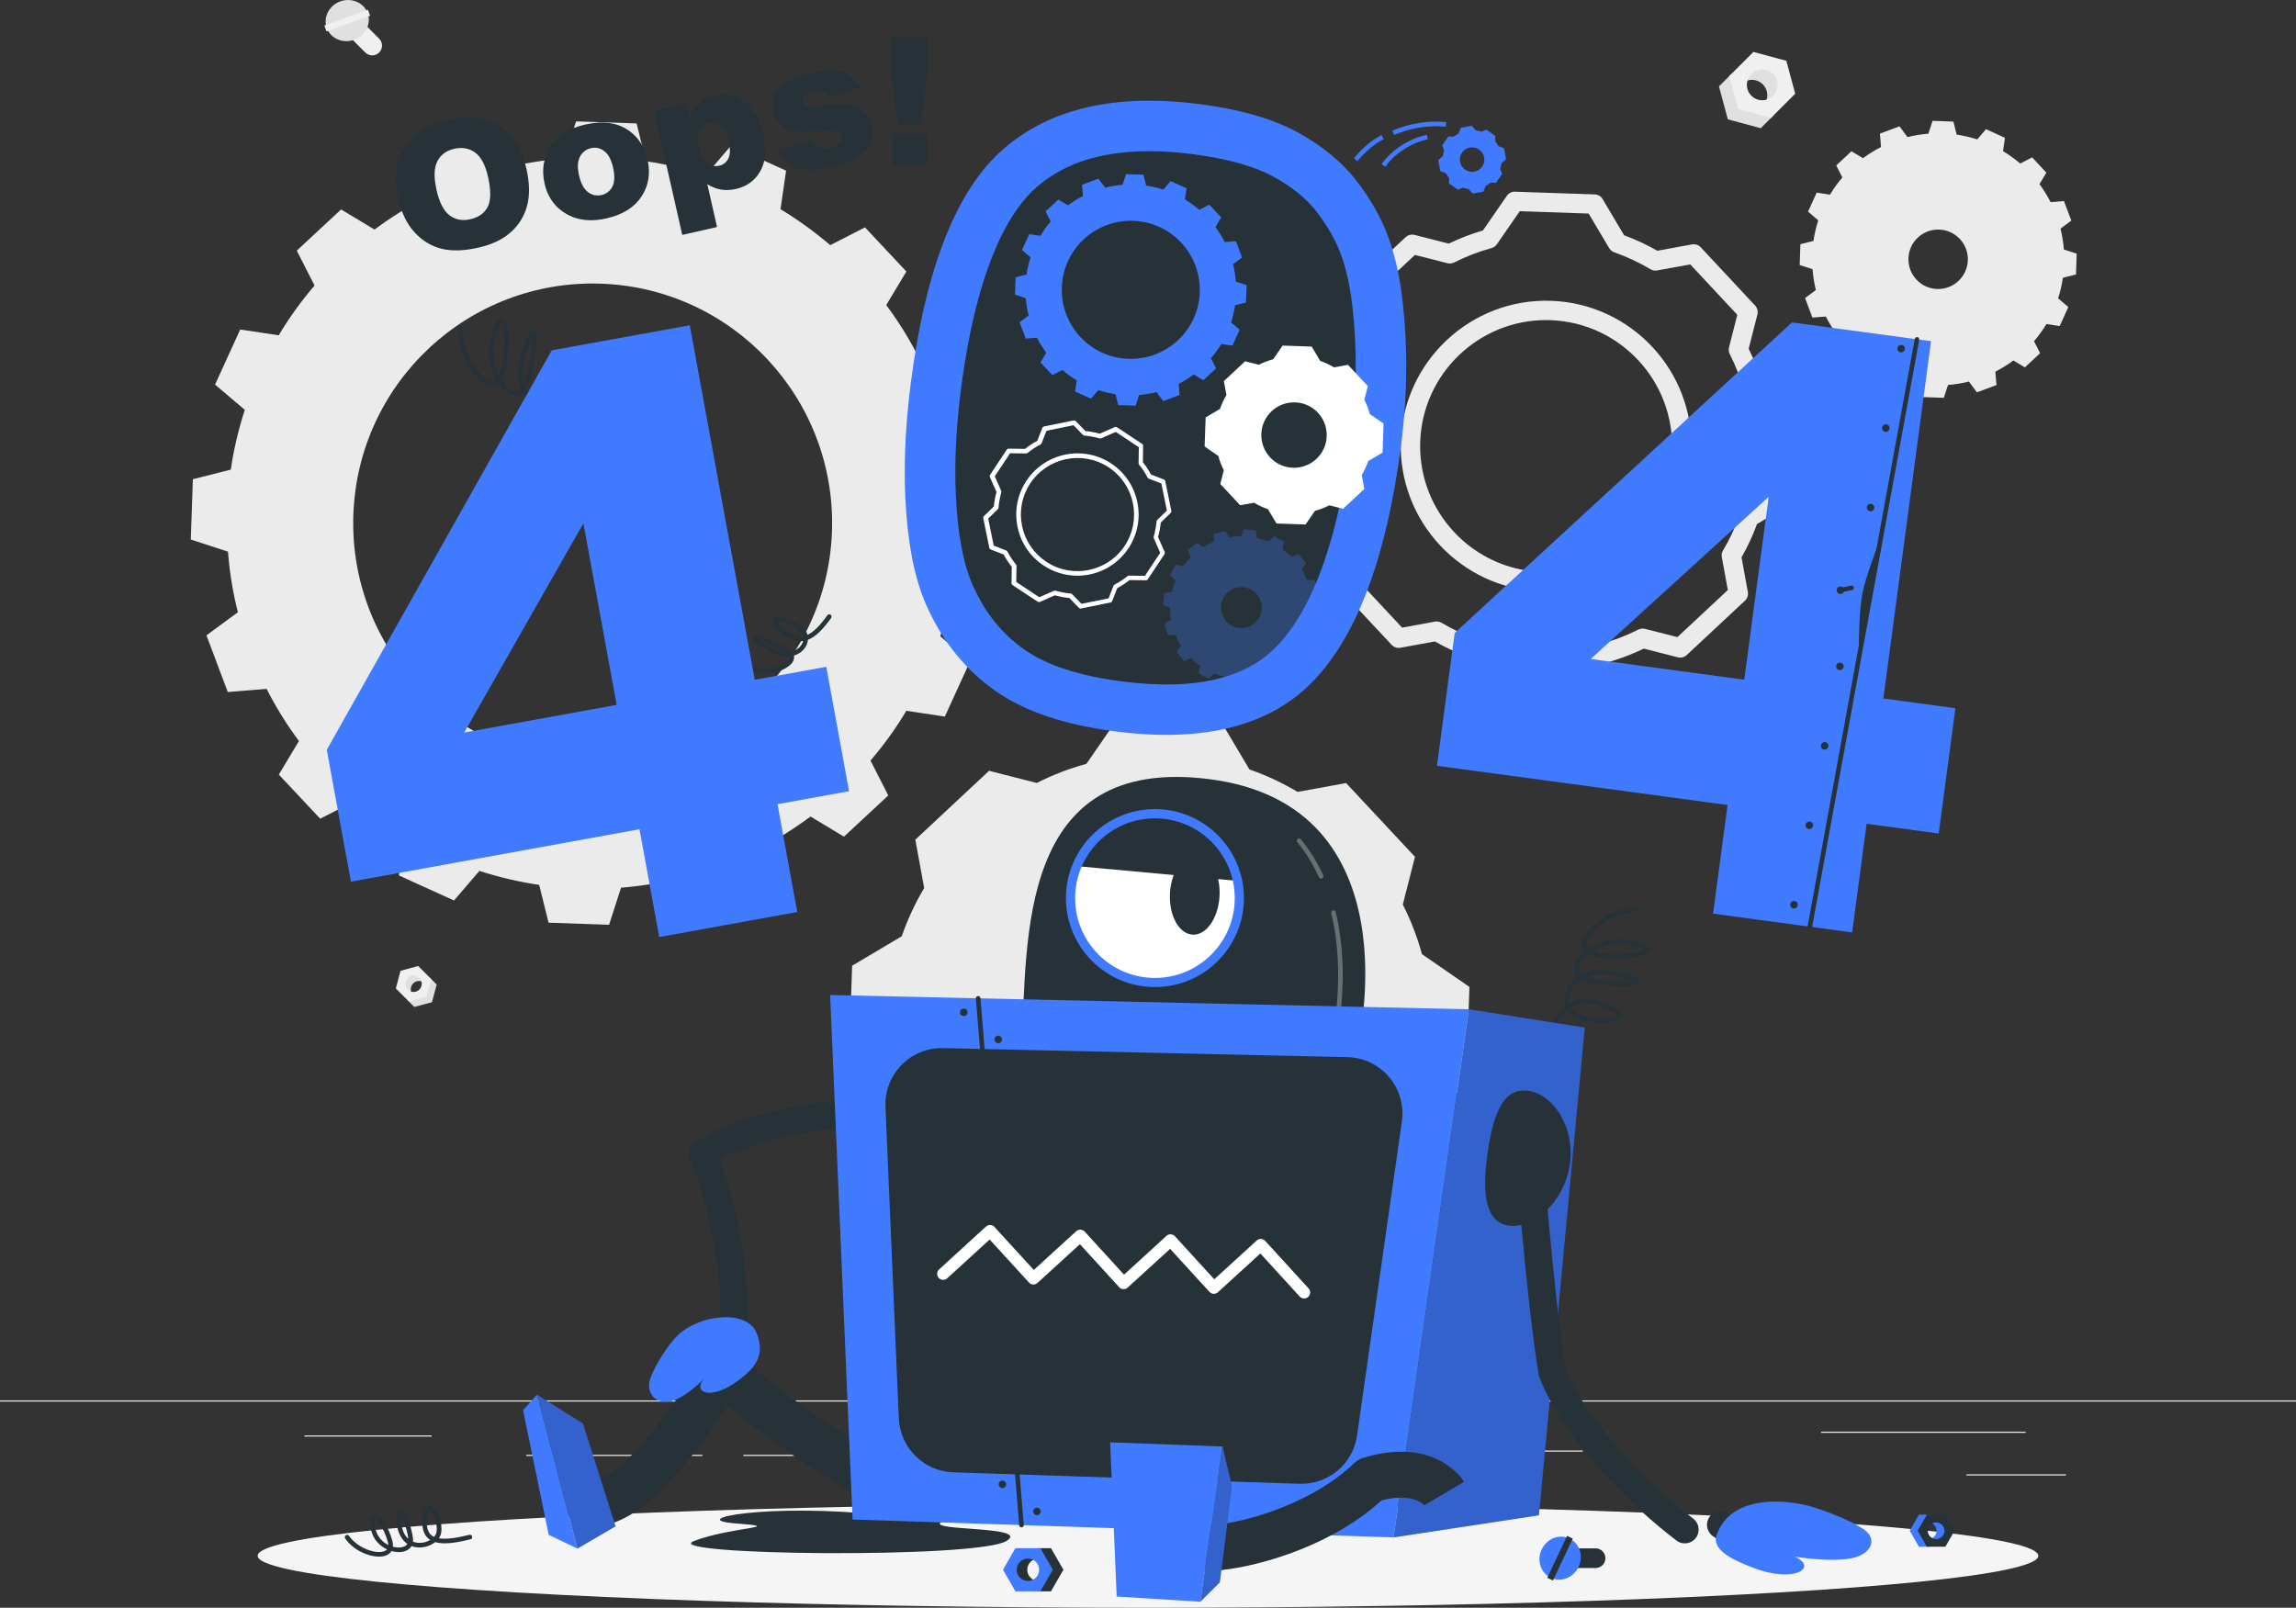 <?xml version="1.0" encoding="UTF-8"?>
<svg id="Layer_2" data-name="Layer 2" xmlns="http://www.w3.org/2000/svg" viewBox="0 0 500 350.15">
  <rect x="0" y="0" width="500" height="350.15" fill="#333333" stroke="none"/>
  <defs>
    <style>
      .cls-1 {
        fill: #263238;
      }

      .cls-2 {
        fill: #f0f0f0;
      }

      .cls-3, .cls-4 {
        fill: #fff;
      }

      .cls-5 {
        fill: #e0e0e0;
      }

      .cls-4, .cls-6 {
        opacity: .3;
      }

      .cls-7 {
        opacity: .2;
      }

      .cls-8 {
        fill: #ebebeb;
      }

      .cls-9 {
        fill: #f5f5f5;
      }

      .cls-10, .cls-6 {
        fill: #407bff;
      }
    </style>
  </defs>
  <g id="Robot_Parts" data-name="Robot Parts">
    <g>
      <rect class="cls-8" y="304.99" width="500" height=".25"/>
      <rect class="cls-8" x="428.22" y="321.09" width="21.68" height=".25"/>
      <rect class="cls-8" x="310.56" y="315.9" width="34.11" height=".25"/>
      <rect class="cls-8" x="396.59" y="311.8" width="44.53" height=".25"/>
      <rect class="cls-8" x="161.88" y="316.84" width="11.14" height=".25"/>
      <rect class="cls-8" x="114.58" y="316.84" width="38.39" height=".25"/>
      <rect class="cls-8" x="66.31" y="312.62" width="27.7" height=".25"/>
      <path class="cls-8" d="M216.07,123.47l.45-13.14-8.07-2.64c-.33-4.49-1.08-8.92-2.15-13.2l6.84-5.04-4.64-12.34-8.46.68c-2.02-3.99-4.39-7.79-7.04-11.35l4.38-7.31-9.01-9.61-7.56,3.87c-3.41-2.89-7-5.52-10.84-7.83l1.22-8.39-12-5.45-5.5,6.44c-4.19-1.36-8.53-2.38-13.02-3.05l-2.04-8.23-13.18-.45-2.6,8.07c-4.53.37-8.92,1.08-13.2,2.15l-5.08-6.8-12.34,4.61.68,8.46c-3.99,2.05-7.79,4.42-11.35,7.07l-7.28-4.38-9.65,8.97,3.87,7.6c-2.89,3.37-5.52,7-7.8,10.84l-8.39-1.26-5.48,12,6.48,5.5c-1.36,4.19-2.41,8.56-3.05,13.02l-8.26,2.08-.45,13.14,8.1,2.64c.33,4.52,1.08,8.92,2.15,13.19l-6.84,5.04,4.64,12.34,8.46-.68c2.02,3.99,4.39,7.79,7.04,11.35l-4.38,7.31,9.01,9.61,7.56-3.87c3.37,2.89,7,5.52,10.84,7.84l-1.26,8.39,12,5.45,5.53-6.44c4.19,1.36,8.53,2.38,13.02,3.05l2.04,8.23,13.18.45,2.6-8.07c4.52-.37,8.92-1.08,13.19-2.15l5.04,6.8,12.34-4.61-.65-8.46c3.99-2.05,7.75-4.42,11.35-7.08l7.28,4.38,9.65-8.97-3.87-7.6c2.89-3.37,5.52-7,7.8-10.84l8.39,1.26,5.48-12-6.48-5.5c1.36-4.19,2.41-8.53,3.05-13.02l8.23-2.08ZM127.28,166.04c-28.78-.99-51.31-25.12-50.33-53.9.99-28.81,25.12-51.35,53.9-50.36,28.78.99,51.31,25.12,50.33,53.93-.99,28.78-25.12,51.31-53.9,50.33Z"/>
      <path class="cls-8" d="M440.96,80.01l3.31-3.09-1.32-2.61c1.01-1.18,1.91-2.44,2.69-3.74l2.9.44,1.88-4.14-2.23-1.9c.48-1.46.83-2.97,1.05-4.48l2.85-.71.15-4.54-2.79-.9c-.12-1.54-.36-3.05-.73-4.55l2.35-1.75-1.6-4.25-2.91.23c-.69-1.35-1.5-2.66-2.43-3.92l1.51-2.5-3.1-3.32-2.6,1.33c-1.19-1.01-2.44-1.91-3.74-2.69l.42-2.9-4.13-1.89-1.9,2.23c-1.47-.47-2.98-.82-4.49-1.04l-.71-2.84-4.54-.16-.91,2.8c-1.53.12-3.05.36-4.55.74l-1.74-2.35-4.26,1.59.24,2.92c-1.35.69-2.68,1.5-3.92,2.43l-2.52-1.51-3.31,3.09,1.33,2.62c-1.02,1.18-1.91,2.44-2.69,3.74l-2.9-.44-1.88,4.14,2.23,1.9c-.48,1.46-.83,2.97-1.05,4.48l-2.85.71-.15,4.54,2.79.9c.12,1.53.36,3.05.73,4.55l-2.35,1.74,1.6,4.25,2.92-.22c.69,1.35,1.5,2.66,2.43,3.92l-1.51,2.5,3.1,3.32,2.6-1.33c1.19,1.01,2.44,1.91,3.74,2.69l-.43,2.89,4.13,1.89,1.9-2.22c1.47.47,2.97.81,4.49,1.04l.71,2.84,4.54.16.91-2.8c1.53-.12,3.05-.36,4.55-.74l1.74,2.35,4.26-1.59-.24-2.92c1.35-.69,2.67-1.49,3.92-2.43l2.51,1.5ZM417.34,60.88c-2.44-2.61-2.3-6.71.31-9.14,2.61-2.44,6.71-2.3,9.15.31,2.44,2.61,2.3,6.71-.32,9.15-2.61,2.44-6.71,2.3-9.14-.31Z"/>
      <path class="cls-8" d="M319.99,214.93l-10.34-7.14s0-.02,0-.02c-1.02-3.76-2.43-7.37-4.16-10.77l2.65-10.4-15-16.06-10.56,1.93c-3.27-1.95-6.78-3.61-10.45-4.88,0,0-.02,0-.03,0l-6.42-10.81-21.96-.75-7.14,10.34s-.03,0-.04,0c-3.75,1.02-7.37,2.43-10.76,4.15l-10.39-2.65-16.06,15,1.93,10.54s0,0,0,0c-1.99,3.31-3.61,6.82-4.88,10.49l-10.81,6.42-.75,21.97,10.35,7.15c1.02,3.78,2.39,7.39,4.15,10.82t0,0l-2.64,10.37,15,16.06,10.49-1.92c3.31,1.96,6.83,3.61,10.55,4.89,0,0,0,0,0,0l6.41,10.79,21.96.75,7.14-10.33c3.8-1.02,7.42-2.43,10.85-4.16,0,0,0,0,0,0l10.35,2.64,16.06-15-1.93-10.54c1.99-3.31,3.61-6.82,4.88-10.5,0,0,0,0,0,0l10.81-6.42.75-21.97ZM251.54,248.32c-13.65-.47-24.32-11.93-23.85-25.55.47-13.65,11.89-24.32,25.55-23.85,13.65.47,24.32,11.89,23.85,25.55-.47,13.61-11.89,24.32-25.55,23.85Z"/>
      <path class="cls-8" d="M343.55,152.55s-.05,0-.07,0l-17.32-.59c-.72-.02-1.38-.41-1.74-1.03l-4.66-7.85c-2.48-.9-4.92-2.03-7.28-3.38l-7.51,1.37c-.71.13-1.43-.11-1.92-.64l-11.83-12.66c-.49-.53-.68-1.27-.5-1.96l1.89-7.41c-1.15-2.35-2.11-4.85-2.86-7.47l-7.53-5.2c-.59-.41-.94-1.09-.91-1.81l.59-17.32c.02-.72.41-1.38,1.03-1.74l7.87-4.67c.93-2.55,2.06-4.99,3.37-7.25l-1.38-7.53c-.13-.71.11-1.43.64-1.92l12.67-11.83c.53-.49,1.27-.68,1.96-.5l7.43,1.9c2.41-1.17,4.9-2.13,7.45-2.87l5.2-7.53c.41-.59,1.08-.96,1.81-.91l17.32.59c.72.02,1.38.41,1.74,1.03l4.67,7.87c2.48.91,4.91,2.04,7.23,3.37l7.55-1.38c.71-.13,1.43.11,1.92.64l11.83,12.67c.49.53.68,1.27.5,1.96l-1.9,7.44c1.17,2.41,2.13,4.9,2.87,7.45l7.52,5.2c.59.41.93,1.09.91,1.81l-.59,17.32c-.02.72-.41,1.38-1.03,1.74l-7.87,4.67c-.93,2.55-2.06,4.98-3.37,7.24l1.38,7.54c.13.71-.11,1.43-.64,1.92l-12.66,11.82c-.53.49-1.26.68-1.96.5l-7.4-1.89c-2.44,1.18-4.95,2.14-7.49,2.87l-5.19,7.52c-.4.57-1.04.91-1.74.91ZM327.46,147.77l15.01.51,4.97-7.2c.28-.41.71-.71,1.19-.84,2.76-.74,5.51-1.79,8.15-3.13,0,0,0,0,.01,0,.44-.22.96-.28,1.46-.15l7.04,1.79,10.98-10.25-1.31-7.17c-.09-.51,0-1.03.27-1.47,1.45-2.4,2.68-5.04,3.65-7.83.16-.5.5-.91.94-1.17l7.52-4.47.51-15.01-7.2-4.97c-.38-.26-.66-.64-.8-1.07-.02-.05-.03-.11-.05-.17-.75-2.76-1.8-5.47-3.11-8.05-.23-.46-.29-.98-.16-1.48l1.8-7.08-10.25-10.98-7.19,1.32c-.5.09-1.02,0-1.46-.26-2.5-1.49-5.14-2.72-7.85-3.67-.15-.05-.31-.12-.44-.21-.29-.18-.53-.43-.71-.72l-4.47-7.53-15.01-.51-4.97,7.2c-.3.43-.74.73-1.24.85-2.78.76-5.48,1.8-8.05,3.11-.46.23-.98.29-1.48.16l-7.08-1.8-10.98,10.25,1.31,7.17c.08.45.02.92-.19,1.32-.03.06-.06.11-.1.17-1.45,2.41-2.68,5.06-3.65,7.86-.16.47-.49.87-.92,1.12l-7.53,4.47-.51,15.01,7.21,4.98c.41.28.71.7.84,1.19.78,2.88,1.82,5.61,3.11,8.12.07.14.13.3.17.45.08.34.08.69,0,1.03l-1.8,7.05,10.25,10.98,7.14-1.31c.5-.09,1.02,0,1.45.26,2.55,1.5,5.2,2.74,7.89,3.67.49.15.91.48,1.17.93l4.46,7.52ZM352.24,52.96h0,0ZM336.73,128.81c-.37,0-.74,0-1.11-.02-17.45-.6-31.15-15.28-30.56-32.72.6-17.45,15.3-31.15,32.72-30.56,17.45.6,31.15,15.28,30.56,32.72-.29,8.44-3.85,16.27-10.03,22.04-5.91,5.53-13.54,8.53-21.59,8.53ZM336.69,69.71c-14.7,0-26.9,11.7-27.41,26.5-.52,15.12,11.36,27.84,26.48,28.36,7.33.25,14.31-2.37,19.67-7.38,5.35-5,8.44-11.79,8.69-19.1.52-15.12-11.36-27.84-26.48-28.36-.32-.01-.64-.02-.95-.02Z"/>
      <polygon class="cls-5" points="383.44 27.92 376.27 25.99 374.34 18.82 377.15 16.01 380.11 22.14 386.25 25.11 383.44 27.92"/>
      <path class="cls-5" d="M383.88,23.11c1.31-1.31,1.31-3.44,0-4.74-1.31-1.31-3.43-1.3-4.73,0l3.57-5.35,4.79,2.42,1.05,5.03-4.67,2.64Z"/>
      <path class="cls-2" d="M376.58,16.57l5.26-5.26,7.17,1.93,1.93,7.17-5.26,5.26-7.17-1.93-1.93-7.17ZM386.13,20.87c1.31-1.31,1.31-3.44,0-4.74-1.31-1.31-3.43-1.3-4.73,0-1.31,1.31-1.31,3.42,0,4.72,1.31,1.31,3.43,1.32,4.73,0Z"/>
      <polygon class="cls-5" points="90.22 219.3 94.07 218.27 95.1 214.42 93.6 212.91 92.01 216.2 88.71 217.79 90.22 219.3"/>
      <path class="cls-5" d="M89.98,216.72c-.7-.7-.7-1.84,0-2.55s1.84-.7,2.54,0l-1.91-2.87-2.57,1.3-.56,2.7,2.5,1.42Z"/>
      <path class="cls-2" d="M93.9,213.21l-2.82-2.82-3.85,1.03-1.03,3.85,2.82,2.82,3.85-1.03,1.03-3.85ZM88.78,215.52c-.7-.7-.7-1.84,0-2.55s1.84-.7,2.54,0,.7,1.83,0,2.54-1.84.71-2.54,0Z"/>
      <path class="cls-2" d="M76.36,8.25l3.19,3.19c.83.83,2.19.83,3.02,0h0c.83-.83.83-2.19,0-3.02l-3.19-3.19c-.83-.83-2.19-.83-3.02,0h0c-.83.83-.83,2.19,0,3.02Z"/>
      <path class="cls-5" d="M74.11.3c2.46-.88,5.13.27,5.96,2.58.83,2.31-.49,4.9-2.95,5.79-2.46.88-5.13-.27-5.96-2.58-.83-2.31.49-4.9,2.95-5.79Z"/>
      <rect class="cls-2" x="74.93" y="-.57" width="1.37" height="10.1" transform="translate(96.96 77.16) rotate(-109.76)"/>
      <ellipse id="_Path_" data-name="&amp;lt;Path&amp;gt;" class="cls-9" cx="250" cy="338.83" rx="193.89" ry="11.32"/>
      <path class="cls-1" d="M86.72,43.24c-1-4.4-.55-8.11,1.34-11.12,1.9-3.01,5.03-5.01,9.41-6.01,4.49-1.02,8.22-.6,11.2,1.26,2.98,1.86,4.96,4.96,5.95,9.3.72,3.15.77,5.86.17,8.12-.6,2.26-1.78,4.18-3.53,5.76-1.75,1.58-4.12,2.71-7.12,3.39-3.04.69-5.67.78-7.88.26-2.21-.52-4.18-1.68-5.89-3.5-1.72-1.82-2.93-4.3-3.65-7.45ZM95.06,41.38c.62,2.72,1.57,4.57,2.85,5.52,1.28.96,2.79,1.24,4.54.84,1.79-.41,3.04-1.3,3.76-2.69s.73-3.59.05-6.61c-.58-2.54-1.51-4.28-2.8-5.22-1.29-.94-2.81-1.21-4.57-.81-1.68.38-2.9,1.28-3.64,2.7-.75,1.42-.81,3.51-.18,6.25Z"/>
      <path class="cls-1" d="M118.59,39.94c-.68-2.98-.23-5.67,1.34-8.06,1.57-2.39,4.07-3.97,7.49-4.75,3.91-.89,7.13-.43,9.64,1.39,2.02,1.46,3.34,3.53,3.95,6.21.68,3.01.25,5.7-1.31,8.07-1.56,2.37-4.1,3.96-7.62,4.76-3.14.71-5.86.5-8.16-.66-2.83-1.43-4.61-3.75-5.34-6.95ZM126.1,38.21c.4,1.74,1.04,2.95,1.94,3.62.89.67,1.88.89,2.94.65,1.08-.25,1.87-.86,2.38-1.84.51-.98.55-2.38.14-4.19-.39-1.69-1.02-2.88-1.91-3.54-.89-.67-1.85-.89-2.88-.65-1.09.25-1.9.87-2.42,1.88-.52,1-.59,2.36-.19,4.08Z"/>
      <path class="cls-1" d="M148.58,51.16l-6.13-26.98,7.01-1.59.66,2.89c.69-1.43,1.4-2.46,2.11-3.07.96-.82,2.1-1.39,3.43-1.69,2.61-.59,4.86-.05,6.74,1.62,1.88,1.67,3.16,3.98,3.83,6.93.74,3.25.52,5.91-.64,7.97-1.17,2.07-2.94,3.37-5.32,3.91-1.15.26-2.25.3-3.29.13-1.04-.18-2.02-.57-2.95-1.17l2.12,9.33-7.56,1.72ZM152.19,32.3c.35,1.55.94,2.62,1.76,3.22s1.73.79,2.72.56c.87-.2,1.52-.72,1.95-1.57.43-.85.44-2.14.05-3.85-.36-1.58-.93-2.67-1.71-3.28-.78-.6-1.61-.8-2.5-.6-.96.22-1.67.77-2.14,1.67-.47.89-.51,2.18-.13,3.86Z"/>
      <path class="cls-1" d="M169.43,32.89l7.27-2.39c.51.81,1.08,1.35,1.72,1.6.64.25,1.42.28,2.34.07,1.01-.23,1.74-.62,2.19-1.17.36-.42.48-.86.37-1.34-.12-.54-.5-.89-1.13-1.06-.45-.12-1.58-.13-3.4-.04-2.7.14-4.61.13-5.71-.03-1.1-.16-2.1-.62-3-1.38-.9-.76-1.49-1.73-1.75-2.91-.29-1.29-.17-2.48.37-3.58.54-1.1,1.41-2.03,2.62-2.79,1.21-.76,2.92-1.39,5.12-1.89,2.33-.53,4.09-.74,5.28-.64,1.19.1,2.24.45,3.15,1.02.91.58,1.76,1.45,2.54,2.62l-6.94,2.31c-.33-.58-.74-.97-1.23-1.17-.68-.26-1.43-.29-2.27-.1-.85.19-1.43.48-1.75.87-.32.39-.43.8-.33,1.23.11.48.44.78.98.92.55.13,1.66.11,3.35-.07,2.55-.28,4.5-.31,5.82-.09,1.33.23,2.42.73,3.28,1.52.86.79,1.41,1.74,1.66,2.85.26,1.13.16,2.3-.27,3.52-.44,1.22-1.32,2.31-2.64,3.28-1.32.96-3.25,1.73-5.77,2.31-3.57.81-6.23.88-7.97.21-1.75-.67-3.05-1.9-3.9-3.68Z"/>
      <path class="cls-1" d="M193.85,8.16l8.21-.05.04,6.3-1.51,12.67-5.08.03-1.62-12.65-.04-6.3ZM194.25,29.05l7.66-.04.04,6.77-7.66.04-.04-6.77Z"/>
      <path class="cls-1" d="M128.68,94.17c-.06,0-.12-.01-.18-.03-4.5-1.74-7.19-3.45-8.59-5.49-1.02.2-2.15.07-3.23-.44-1.05-.5-2.06-1.37-2.78-2.62-.68.52-1.51.66-2.43.38-1.02-.32-2.07-1.17-2.95-2.41-.56.4-1.13.46-1.55.43-2.97-.24-7-6.16-7.29-12.47-.01-.28.2-.51.48-.52.27-.02.51.2.52.48.27,5.99,4.11,11.33,6.37,11.51.37.04.67-.08.93-.28-1.36-2.38-2.06-5.78-1.02-9.41.86-3,1.62-4.18,2.53-3.96,1.72.43,1.5,6.97.58,11.29-.21.98-.51,1.68-.85,2.18.79,1.17,1.72,1.95,2.54,2.21.73.23,1.27.04,1.67-.35-.79-1.94-.95-4.57.12-7.94,1.4-4.43,1.97-4.55,2.31-4.62.24-.05.48.03.64.22.92,1.04-.18,7.92-1.34,11.32-.15.44-.34.83-.56,1.16.62,1.22,1.54,2.05,2.49,2.5.77.37,1.56.5,2.27.43-.09-.19-.17-.38-.24-.58-.79-2.15-.41-4.63,1.18-7.58,1.06-1.96,1.92-2.87,2.71-2.87h0c.24,0,.67.09.99.66.87,1.61.24,6.92-1.48,9.55-.41.62-.97,1.09-1.62,1.4,1.34,1.76,3.88,3.31,7.95,4.89.26.1.39.39.29.65-.08.2-.27.32-.47.32ZM123.03,77.7s-.57,0-1.83,2.35c-1.45,2.68-1.81,4.89-1.13,6.76.08.23.18.45.3.67.53-.23.99-.6,1.32-1.1,1.4-2.14,2.07-6.54,1.55-8.26-.11-.35-.22-.41-.22-.41ZM115.85,73.49c-.26.49-.69,1.48-1.34,3.53-.86,2.71-.86,4.88-.38,6.55.03-.08.06-.17.09-.25,1.18-3.44,1.75-8.17,1.63-9.83ZM109.27,70.34c-.17.16-.65.79-1.35,3.22-.92,3.21-.35,6.14.73,8.25.21-.43.35-.93.45-1.4,1.04-4.91.74-9.35.17-10.06Z"/>
      <path class="cls-1" d="M166.7,146.59c-1.52,0-3.13-.35-4.56-1.19-.24-.14-.32-.45-.18-.68.14-.24.45-.32.68-.18,3.57,2.09,8.18.63,9.13-.89.11-.18.21-.41.15-.67-1.41.15-3.15-.22-5.13-1.47-2.54-1.59-2.74-2.06-2.73-2.44,0-.22.14-.42.34-.52,1-.5,5.51,1.57,7.39,2.81.25.16.45.34.62.52.83-.2,1.48-.63,1.9-1.15.29-.35.49-.74.59-1.12-.07,0-.13.02-.2.02-1.6.16-3.2-.53-4.91-2.1-1.17-1.09-1.63-1.83-1.48-2.43.05-.19.21-.53.72-.65,1.38-.34,4.8,1.11,6.19,2.64.31.34.53.75.64,1.18,1.3-.61,2.69-1.99,4.32-4.27.16-.22.47-.28.7-.12.22.16.28.47.12.7-1.89,2.64-3.46,4.14-5.05,4.75-.06.7-.35,1.42-.87,2.04-.51.61-1.25,1.13-2.18,1.41.1.45,0,.93-.28,1.39-.84,1.36-3.26,2.42-5.92,2.42ZM165.81,139.65c.34.25.82.58,1.51,1.01,1.36.85,2.57,1.24,3.6,1.32-1.66-1.03-3.82-1.94-5.11-2.33ZM169.3,135.4c.06.16.28.57,1.17,1.39,1.49,1.37,2.84,1.99,4.13,1.84.11-.01.21-.03.32-.05-.07-.3-.22-.58-.43-.83-1.41-1.54-4.5-2.52-5.18-2.36Z"/>
      <path class="cls-10" d="M179.94,145.22l-15.58,2.83-14.15-77.21-30.06,5.46-48.99,87,5.26,28.71,62.84-11.41,4.3,23.48,30.06-5.46-4.3-23.48,15.58-2.83-4.96-27.08ZM101.09,159.54l25.96-45.57,7.24,39.54-33.2,6.03Z"/>
      <path class="cls-10" d="M305.43,65.58c-.58-5.33-1.65-10.07-3.2-14.22-1.55-4.14-3.88-8.21-6.99-12.19-3.11-3.98-7.35-7.44-12.7-10.37-5.36-2.93-12.43-4.97-21.22-6.11-18.29-2.38-32.55.86-42.78,9.74-10.23,8.88-16.96,25.88-20.2,51.01-1.32,10.22-1.64,19.67-.98,28.34.66,8.68,2.26,15.65,4.78,20.93,3.45,7.42,8.33,13.34,14.65,17.77,6.31,4.43,14.96,7.36,25.95,8.79,19.6,2.55,34.12-1.21,43.57-11.29,9.45-10.08,15.72-27.11,18.81-51.1,1.38-10.7,1.48-21.14.32-31.32Z"/>
      <path class="cls-1" d="M251.77,149.02c-2.4-.08-4.96-.3-7.61-.64-9.15-1.19-16.24-3.51-21.05-6.89-4.75-3.33-8.35-7.72-10.99-13.41l-.05-.1c-1.92-4.02-3.18-9.75-3.73-17.03-.61-7.89-.3-16.67.92-26.1,3.57-27.72,10.94-39.29,16.5-44.11,6.48-5.62,15.22-8.16,26.73-7.77,2.36.08,4.86.29,7.42.63,7.39.96,13.23,2.6,17.37,4.86,4.01,2.19,7.14,4.71,9.31,7.49,2.4,3.08,4.2,6.19,5.35,9.27,1.22,3.27,2.09,7.16,2.57,11.56,1.07,9.31.96,18.95-.29,28.72-2.77,21.54-8.13,36.67-15.92,44.98-5.78,6.17-14.45,8.96-26.51,8.55,0,0,0,0,0,0Z"/>
      <path class="cls-10" d="M271.34,65.88l.13-3.79-2.33-.76c-.1-1.29-.31-2.57-.62-3.8l1.97-1.45-1.34-3.56-2.44.2c-.58-1.15-1.26-2.24-2.03-3.27l1.26-2.11-2.6-2.77-2.18,1.12c-.98-.83-2.02-1.59-3.12-2.26l.35-2.42-3.46-1.57-1.58,1.86c-1.21-.39-2.46-.68-3.75-.88l-.59-2.37-3.8-.13-.75,2.33c-1.3.11-2.57.31-3.8.62l-1.46-1.96-3.56,1.33.2,2.44c-1.15.59-2.24,1.27-3.27,2.04l-2.1-1.26-2.78,2.59,1.12,2.19c-.83.97-1.59,2.02-2.25,3.12l-2.42-.36-1.58,3.46,1.87,1.58c-.39,1.21-.7,2.47-.88,3.75l-2.38.6-.13,3.79,2.34.76c.1,1.3.31,2.57.62,3.8l-1.97,1.45,1.34,3.56,2.44-.2c.58,1.15,1.26,2.24,2.03,3.27l-1.26,2.11,2.6,2.77,2.18-1.12c.97.83,2.02,1.59,3.12,2.26l-.36,2.42,3.46,1.57,1.59-1.86c1.21.39,2.46.68,3.75.88l.59,2.37,3.8.13.75-2.33c1.3-.11,2.57-.31,3.8-.62l1.45,1.96,3.56-1.33-.19-2.44c1.15-.59,2.24-1.27,3.27-2.04l2.1,1.26,2.78-2.59-1.12-2.19c.83-.97,1.59-2.02,2.25-3.12l2.42.36,1.58-3.46-1.87-1.58c.39-1.21.69-2.46.88-3.75l2.37-.6ZM245.74,78.15c-8.3-.28-14.79-7.24-14.51-15.54.28-8.31,7.24-14.8,15.54-14.52,8.3.28,14.79,7.24,14.51,15.55-.28,8.3-7.24,14.79-15.54,14.51Z"/>
      <path class="cls-6" d="M287.12,135.46l.27-2.55-1.53-.63c0-.88-.08-1.75-.23-2.59l1.4-.89-.71-2.47h-1.66c-.34-.79-.73-1.57-1.2-2.3l.95-1.36-1.61-2-1.53.64c-.61-.61-1.27-1.17-1.99-1.67l.37-1.63-2.25-1.24-1.18,1.19c-.81-.34-1.64-.59-2.48-.79l-.28-1.64-2.55-.29-.63,1.53c-.88,0-1.74.09-2.59.24l-.89-1.41-2.47.72v1.66c-.78.34-1.56.73-2.3,1.2l-1.36-.96-2,1.61.64,1.53c-.59.61-1.17,1.27-1.67,1.99l-1.61-.36-1.24,2.25,1.18,1.16c-.33.82-.59,1.64-.79,2.49l-1.64.27-.27,2.55,1.53.64c0,.87.08,1.73.23,2.58l-1.41.89.72,2.47h1.66c.34.79.73,1.57,1.2,2.3l-.96,1.36,1.6,2.01,1.54-.65c.61.61,1.27,1.17,1.99,1.67l-.37,1.63,2.25,1.24,1.18-1.18c.81.33,1.64.58,2.48.78l.28,1.64,2.55.29.63-1.54c.87,0,1.74-.09,2.59-.24l.89,1.41,2.46-.72v-1.66c.79-.34,1.57-.73,2.31-1.2l1.35.96,2.01-1.6-.65-1.53c.61-.61,1.17-1.27,1.68-1.99l1.61.36,1.24-2.25-1.18-1.16c.33-.82.58-1.64.78-2.48l1.65-.28ZM274.25,134.47c-1.19,2.16-3.9,2.96-6.06,1.77-2.16-1.19-2.94-3.9-1.76-6.06,1.19-2.16,3.89-2.94,6.05-1.76,2.16,1.19,2.96,3.89,1.77,6.05Z"/>
      <path class="cls-3" d="M301.29,92.24l-2.98-2.06s0,0,0,0c-.29-1.08-.7-2.13-1.2-3.1l.76-3-4.32-4.63-3.04.56c-.94-.56-1.95-1.04-3.01-1.41,0,0,0,0,0,0l-1.85-3.12-6.33-.22-2.06,2.98s0,0-.01,0c-1.08.29-2.12.7-3.1,1.2l-3-.76-4.63,4.32.56,3.04s0,0,0,0c-.57.95-1.04,1.97-1.41,3.02l-3.12,1.85-.22,6.33,2.98,2.06c.29,1.09.69,2.13,1.2,3.12t0,0l-.76,2.99,4.32,4.63,3.02-.55c.95.56,1.97,1.04,3.04,1.41,0,0,0,0,0,0l1.85,3.11,6.33.22,2.06-2.98c1.09-.29,2.14-.7,3.13-1.2,0,0,0,0,0,0l2.98.76,4.63-4.32-.56-3.04c.57-.95,1.04-1.97,1.41-3.03,0,0,0,0,0,0l3.12-1.85.22-6.33ZM281.56,101.87c-3.94-.13-7.01-3.44-6.88-7.36.13-3.94,3.43-7.01,7.36-6.88,3.94.13,7.01,3.43,6.88,7.36-.13,3.92-3.43,7.01-7.36,6.88Z"/>
      <path class="cls-10" d="M323.04,41.72l.52-1.26s0,0,0,0c.37-.19.73-.43,1.05-.68l1.16.04,1.36-1.95-.44-1.07c.13-.39.23-.8.28-1.22,0,0,0,0,0,0l1-.92-.42-2.34-1.26-.52s0,0,0,0c-.19-.37-.42-.72-.68-1.04l.04-1.16-1.95-1.36-1.07.44s0,0,0,0c-.4-.14-.8-.23-1.22-.28l-.92-1-2.34.42-.52,1.26c-.38.19-.73.42-1.05.68t0,0l-1.16-.04-1.36,1.95.44,1.07c-.13.39-.23.8-.28,1.23,0,0,0,0,0,0l-1,.92.42,2.34,1.26.52c.19.38.43.73.69,1.05,0,0,0,0,0,0l-.04,1.15,1.95,1.36,1.07-.44c.4.14.8.23,1.22.28,0,0,0,0,0,0l.93,1,2.34-.42ZM317.95,35.23c-.26-1.46.71-2.84,2.16-3.1,1.46-.26,2.84.71,3.1,2.16s-.71,2.84-2.16,3.1c-1.45.26-2.84-.71-3.1-2.16Z"/>
      <path class="cls-10" d="M295.61,35.08l-.76-.64c1.33-1.57,3.21-3.56,6.01-5.03l.46.89c-2.98,1.56-4.89,3.82-5.71,4.79Z"/>
      <path class="cls-10" d="M303.59,29.39l-.39-.92c3.78-1.62,7.73-2.25,11.74-1.88l-.09,1c-3.84-.37-7.62.25-11.25,1.8Z"/>
      <path class="cls-10" d="M301.7,36.31l-.83-.56c2.05-3.02,6.11-5.64,9.87-6.39l.19.98c-3.52.7-7.32,3.15-9.24,5.97Z"/>
      <path class="cls-3" d="M235.34,132.55c-.13,0-.26-.05-.36-.15l-2.1-2.16c-1.07-.1-2.12-.3-3.15-.59l-3.27,1.44c-.16.07-.34.05-.48-.04l-5.48-3.63c-.14-.09-.23-.25-.22-.42l.05-3.56c-.67-.83-1.26-1.73-1.77-2.68l-2.81-1.09c-.16-.06-.28-.2-.31-.37l-1.31-6.44c-.03-.17.02-.34.14-.46l2.16-2.1c.1-1.06.3-2.12.58-3.15l-1.44-3.26c-.07-.16-.05-.34.04-.48l3.63-5.48c.09-.14.23-.23.42-.22l3.56.05c.84-.67,1.74-1.26,2.68-1.76l1.09-2.81c.06-.16.2-.28.37-.31l6.44-1.31c.17-.03.34.02.46.14l2.09,2.16c1.06.1,2.12.3,3.15.58l3.26-1.44c.16-.07.34-.05.48.04l5.48,3.63c.14.09.23.25.22.42l-.05,3.57c.67.83,1.26,1.73,1.76,2.67l2.81,1.09c.16.06.28.2.31.37l1.31,6.44c.03.17-.02.34-.14.46l-2.16,2.1c-.1,1.05-.3,2.11-.59,3.14l1.44,3.27c.07.16.05.34-.04.48l-3.63,5.47c-.09.14-.24.21-.42.22l-3.56-.05c-.83.66-1.73,1.25-2.68,1.76l-1.09,2.81c-.06.16-.2.28-.37.31l-6.44,1.31s-.07,0-.1,0ZM229.71,128.62s.09,0,.14.02c1.07.31,2.18.52,3.31.62.12,0,.23.06.32.15l2.04,2.1,5.9-1.2,1.06-2.73c.04-.11.13-.21.24-.26,1-.52,1.95-1.14,2.82-1.85.09-.07.19-.12.32-.11l3.47.05,3.33-5.02-1.4-3.18c-.05-.11-.05-.23-.02-.34.32-1.09.52-2.21.62-3.31,0-.12.06-.23.15-.32l2.1-2.04-1.2-5.9-2.73-1.06c-.12-.04-.21-.13-.27-.24-.52-1-1.14-1.94-1.85-2.81-.08-.09-.12-.21-.11-.33l.05-3.47-5.02-3.33-3.18,1.4c-.11.05-.23.05-.34.02-1.08-.32-2.2-.52-3.32-.62-.12,0-.23-.06-.32-.15l-2.03-2.1-5.9,1.2-1.06,2.73c-.04.11-.13.21-.24.26-1,.52-1.94,1.14-2.82,1.85-.09.07-.21.13-.33.11l-3.47-.05-3.33,5.02,1.4,3.18c.06.14.06.29-.01.43-.28,1-.49,2.11-.58,3.23,0,.12-.06.23-.15.32l-2.1,2.04,1.2,5.9,2.73,1.06c.12.05.22.14.27.26.52.99,1.14,1.93,1.84,2.79.08.09.12.21.12.33l-.05,3.47,5.02,3.33,3.18-1.4c.06-.03.13-.04.2-.04ZM234.62,125.38c-2.53,0-5.08-.72-7.34-2.21-2.97-1.97-4.99-4.97-5.7-8.46-.71-3.49-.02-7.04,1.95-10.01h0c4.07-6.12,12.35-7.81,18.47-3.75,6.12,4.06,7.8,12.35,3.74,18.47-2.56,3.86-6.8,5.96-11.12,5.96ZM224.37,105.26c-1.82,2.74-2.46,6.03-1.8,9.26.66,3.23,2.53,6,5.27,7.82,5.67,3.75,13.33,2.2,17.08-3.46,3.75-5.66,2.2-13.33-3.46-17.09-5.66-3.75-13.33-2.2-17.09,3.47h0Z"/>
      <path class="cls-10" d="M425.83,154.24l-15.69-2.12,10.38-77.81-30.28-4.09-73.45,67.63-3.86,28.93,63.29,8.54-3.16,23.66,30.28,4.09,3.16-23.66,15.69,2.12,3.64-27.29ZM346.41,143.52l38.76-35.33-5.32,39.84-33.44-4.51Z"/>
      <path class="cls-1" d="M394.13,202.33s-.06,0-.09,0c-.27-.05-.45-.31-.4-.58l23.33-127.93c.05-.27.31-.44.58-.4.27.05.45.31.4.58l-23.33,127.93c-.04.24-.25.41-.49.41Z"/>
      <path class="cls-1" d="M414.83,75.96c-.02.45-.39.81-.85.79s-.81-.39-.79-.85.39-.81.85-.79c.45.02.81.39.79.85Z"/>
      <path class="cls-1" d="M411.5,93.26c-.02.45-.39.81-.85.79s-.81-.39-.79-.85.39-.81.85-.79c.45.02.81.39.79.85Z"/>
      <path class="cls-1" d="M408.17,110.56c-.02.45-.39.81-.85.79s-.81-.39-.79-.85.39-.81.85-.79c.45.02.81.39.79.85Z"/>
      <path class="cls-1" d="M401.61,128.57c-.02.45-.39.81-.85.79s-.81-.39-.79-.85.39-.81.85-.79.81.39.79.85Z"/>
      <path class="cls-1" d="M401.5,145.16c-.02.45-.39.81-.85.79s-.81-.39-.79-.85.39-.81.85-.79.81.39.79.85Z"/>
      <path class="cls-1" d="M398.17,162.47c-.02.45-.39.81-.85.79s-.81-.39-.79-.85c.02-.45.39-.81.85-.79s.81.39.79.85Z"/>
      <path class="cls-1" d="M394.84,179.77c-.02.45-.39.81-.85.79s-.81-.39-.79-.85.39-.81.85-.79.81.39.79.85Z"/>
      <path class="cls-1" d="M391.5,197.07c-.02.45-.39.81-.85.79s-.81-.39-.79-.85.39-.81.85-.79.81.39.79.85Z"/>
      <path class="cls-1" d="M400.79,129.05c-.23,0-.44-.16-.49-.4-.06-.27.11-.54.38-.59l2.48-.53c.27-.05.54.11.59.38.06.27-.11.54-.38.59l-2.48.53s-.07.01-.11.01Z"/>
      <path class="cls-1" d="M409.08,119.83s-2.24,5.83-2.99,9.36c-.75,3.53-.8,11.42-.8,11.42"/>
      <path class="cls-1" d="M405.29,141.12h0c-.28,0-.5-.23-.5-.5,0-.32.05-7.98.81-11.53.75-3.53,2.92-9.2,3.01-9.44.1-.26.39-.38.65-.29.26.1.39.39.29.65-.02.06-2.23,5.83-2.97,9.29-.73,3.44-.79,11.25-.79,11.32,0,.28-.23.5-.5.5Z"/>
      <path class="cls-1" d="M222.45,227.43c1.39-22.4-1.17-63.13,40.94-57.74,45.14,5.78,32.22,58.56,32.22,58.56l-73.17-.82Z"/>
      <circle class="cls-3" cx="251.51" cy="195.59" r="18.38"/>
      <path class="cls-1" d="M253.93,177.25c-8.7-1.49-18.01,4.93-18.93,11.43l34.51,3.17c-1.22-7.41-8.67-13.42-15.58-14.6Z"/>
      <path class="cls-1" d="M265.58,195.13c-.25,4.8-2.86,8.57-5.85,8.42s-5.2-4.17-4.95-8.98c.25-4.8,2.86-8.57,5.85-8.42s5.2,4.17,4.95,8.98Z"/>
      <path class="cls-10" d="M251.51,214.97c-10.68,0-19.38-8.69-19.38-19.38s8.69-19.38,19.38-19.38,19.38,8.69,19.38,19.38-8.69,19.38-19.38,19.38ZM251.51,178.22c-9.58,0-17.38,7.79-17.38,17.38s7.79,17.38,17.38,17.38,17.38-7.79,17.38-17.38-7.79-17.38-17.38-17.38Z"/>
      <path class="cls-4" d="M290.49,226.87s-.08,0-.12-.01c-.27-.06-.43-.33-.37-.6.03-.13,3.22-13.69-.09-27.4-.06-.27.1-.54.37-.6.26-.06.54.1.6.37,3.37,13.95.12,27.73.09,27.87-.06.23-.26.38-.49.38Z"/>
      <path class="cls-4" d="M287.7,191.35c-.19,0-.37-.11-.45-.29-1.29-2.81-2.88-5.38-4.74-7.66-.17-.21-.14-.53.07-.7.21-.18.53-.14.7.07,1.91,2.34,3.56,4.99,4.88,7.87.12.25,0,.55-.25.66-.07.03-.14.05-.21.05Z"/>
      <path class="cls-1" d="M128.73,332.51c-.12,0-.25,0-.37,0-2.76-.08-4.94-2.38-4.86-5.14.08-2.76,2.35-4.89,5.14-4.86.03,0,.06,0,.1,0,2.89,0,9.84-3.51,24.38-26.43.78-1.23,2.06-2.06,3.5-2.27,1.44-.21,2.91.22,4,1.18,17.94,15.64,36.95,25.38,37.14,25.48,2.46,1.25,3.44,4.26,2.19,6.72-1.25,2.46-4.26,3.45-6.72,2.2-.76-.38-17.37-8.88-34.8-23.15-12.19,18.32-21.23,26.27-29.7,26.27Z"/>
      <path class="cls-1" d="M159.67,294.09c-.14,0-.28,0-.43-.03-1.64-.23-2.78-1.75-2.55-3.39.71-4.98-.17-23.63-6.47-38.13-.57-1.32-.13-2.86,1.06-3.68,13.7-9.33,42.88-10.45,44.11-10.49,1.65-.04,3.04,1.24,3.1,2.89.06,1.66-1.24,3.04-2.89,3.1-.27,0-25.78.99-38.89,8.2,5.58,14.44,6.85,32.44,5.92,38.95-.21,1.5-1.5,2.58-2.97,2.58Z"/>
      <path class="cls-10" d="M164.71,290.21c-2-4.71-10.99-4.17-16.27-.14-2.82,2.16-6.64,8.64-7.04,10.99-.4,2.35,1.23,4.48,4.02,4.24,3.45-.3,8.18-5.31,8.18-5.31-3.15,3.09.91,5.27,6.98.8,3.36-2.48,6.36-5.31,4.13-10.58Z"/>
      <path class="cls-1" d="M336.71,228.75s-.09,0-.14-.02c-.27-.08-.42-.35-.34-.62,1.33-4.64,2.79-7.47,4.7-9.05-.29-1-.26-2.14.15-3.26.4-1.09,1.18-2.17,2.36-3-.58-.63-.79-1.45-.59-2.38.23-1.04.98-2.17,2.14-3.16-.45-.52-.56-1.09-.57-1.51-.03-2.98,5.51-7.53,11.76-8.38.27-.05.53.15.56.43.04.27-.15.53-.43.56-5.94.81-10.92,5.11-10.9,7.38,0,.37.14.66.36.9,2.25-1.57,5.57-2.58,9.28-1.86,3.07.59,4.32,1.24,4.17,2.17-.27,1.75-6.81,2.12-11.19,1.59-.99-.12-1.72-.35-2.25-.65-1.09.89-1.79,1.89-1.97,2.73-.16.75.08,1.27.5,1.64,1.86-.96,4.47-1.36,7.92-.59,4.54,1,4.71,1.55,4.81,1.88.07.24.01.48-.16.66-.96,1.01-7.91.53-11.4-.32-.45-.11-.86-.26-1.2-.45-1.16.73-1.9,1.71-2.27,2.71-.29.8-.36,1.59-.23,2.3.18-.11.36-.21.55-.29,2.07-.98,4.57-.82,7.65.5,2.04.88,3.03,1.65,3.1,2.44.02.23-.02.68-.57,1.04-1.52,1.01-6.87.86-9.65-.62-.66-.35-1.17-.87-1.54-1.49-1.63,1.49-2.95,4.17-4.16,8.36-.06.22-.26.36-.48.36ZM342.13,219.42c.28.51.69.93,1.22,1.22,2.26,1.2,6.7,1.48,8.36.8.34-.14.39-.25.39-.25,0,0-.05-.56-2.5-1.61-2.8-1.2-5.04-1.37-6.83-.52-.22.1-.43.22-.64.36ZM345.47,212.85c.09.03.17.05.26.07,3.53.86,8.3,1.01,9.93.74-.51-.21-1.54-.56-3.64-1.02-2.77-.61-4.94-.42-6.56.2ZM346.73,207.23c.45.17.96.27,1.44.32,4.98.59,9.38-.11,10.04-.73-.17-.15-.84-.58-3.33-1.06-3.28-.62-6.15.2-8.15,1.46Z"/>
      <path class="cls-1" d="M206.53,330.84c.66-.21.44-.85-.3-.85h-13.54c-25.78-2.73-43.79.93-32.44,1.79,11.35.86-.8.68-9.09,3.82-8.29,3.14,61.65,3.93,68.02,0,5.87-3.62-21.78-1.83-12.65-4.76Z"/>
      <polygon class="cls-10" points="303.47 334.83 185.67 330.93 180.78 216.7 319.89 219.81 303.47 334.83"/>
      <path class="cls-1" d="M222.45,332.64c-.26,0-.48-.2-.5-.46l-9.44-114.72c-.02-.28.18-.52.46-.54.28-.02.52.18.54.46l9.44,114.72c.02.28-.18.52-.46.54-.01,0-.03,0-.04,0Z"/>
      <polygon class="cls-10" points="303.47 334.83 335.13 330.01 345.1 223.8 319.89 219.81 303.47 334.83"/>
      <polygon class="cls-7" points="303.47 334.83 335.13 330.01 345.1 223.8 319.89 219.81 303.47 334.83"/>
      <path class="cls-1" d="M195.73,308.91l-2.9-67.86c-.3-7.08,5.44-12.95,12.53-12.79l88.06,1.97c7.35.16,12.91,6.72,11.87,14l-9.76,68.39c-.88,6.2-6.29,10.74-12.55,10.53l-75.39-2.5c-6.41-.21-11.58-5.33-11.85-11.74Z"/>
      <path class="cls-3" d="M284,282.79c-.36,0-.71-.14-.97-.43l-8.56-9.37-9.24,8.44c-.54.49-1.37.45-1.85-.08l-8.56-9.37-9.24,8.44c-.54.49-1.37.45-1.85-.08l-8.56-9.37-9.24,8.44c-.26.24-.6.36-.94.34-.35-.02-.68-.17-.91-.43l-8.56-9.37-9.24,8.44c-.53.49-1.37.45-1.85-.08-.49-.54-.45-1.37.08-1.85l10.21-9.33c.53-.49,1.37-.45,1.85.08l8.56,9.37,9.24-8.44c.26-.24.6-.36.94-.34.35.02.68.17.91.43l8.56,9.37,9.24-8.44c.53-.49,1.37-.45,1.85.08l8.56,9.37,9.24-8.44c.53-.49,1.36-.45,1.85.08l9.45,10.34c.49.54.45,1.37-.08,1.85-.25.23-.57.34-.88.34Z"/>
      <polygon class="cls-10" points="125.75 337.26 119.49 334.27 113.91 307.11 116.94 303.77 125.75 337.26"/>
      <polygon class="cls-10" points="125.75 337.26 134.05 332.41 126.94 310.02 116.94 303.77 125.75 337.26"/>
      <polygon class="cls-7" points="125.75 337.26 134.05 332.41 126.94 310.02 116.94 303.77 125.75 337.26"/>
      <path class="cls-1" d="M261.95,342.2c-.24,0-.47,0-.69,0-2.76-.08-4.94-2.38-4.86-5.14.08-2.76,2.36-4.93,5.14-4.86,7.7.25,24.01-4.48,33.32-13.52.58-.56,1.28-.97,2.05-1.2,15.79-4.74,21.66,4.83,21.91,5.24l-8.61,5.09s.03.07.12.18c-.1-.13-2.33-3.04-9.45-1.24-11.69,10.67-29.63,15.45-38.91,15.45Z"/>
      <polygon class="cls-10" points="261.39 348.84 243.18 347.7 241.75 314.12 266.22 315.03 261.39 348.84"/>
      <polygon class="cls-10" points="261.39 348.84 265.65 344.61 268.29 323.67 266.22 315.03 261.39 348.84"/>
      <polygon class="cls-7" points="261.39 348.84 265.65 344.61 268.29 323.67 266.22 315.03 261.39 348.84"/>
      <path class="cls-1" d="M366.91,336.13c-.63,0-1.27-.2-1.81-.61-10.39-7.9-24.45-21.93-29.84-35.46-.08-.2-.14-.4-.17-.61-2.63-15.63-5.14-48.54-5.25-49.93-.13-1.65,1.11-3.09,2.76-3.22,1.65-.12,3.09,1.11,3.22,2.76.03.34,2.56,33.57,5.13,49.07,5.38,13.16,19.96,26.67,27.78,32.61,1.32,1,1.58,2.88.57,4.2-.59.78-1.49,1.18-2.39,1.18Z"/>
      <path class="cls-1" d="M380.78,337.64c-2.32,0-4.95-1.05-7.81-3.12-1.34-.97-1.64-2.85-.67-4.19.97-1.34,2.85-1.64,4.19-.67,2.48,1.79,3.83,1.99,4.3,1.99,1.66,0,3,1.34,3,3s-1.34,3-3,3Z"/>
      <path class="cls-10" d="M373.8,334.43c3.21-9.54,16.37-7.65,20.9-6.24,4.53,1.42,8.61,3.2,11.07,4.8,2.45,1.6,2.49,4.29-.78,5.82-4.04,1.89-14.16.21-14.16.21,5.24,2.29-.01,5.97-9.21,2.36-2.99-1.18-8.96-3.46-7.83-6.96Z"/>
      <path class="cls-1" d="M341.86,253.63c-1.19,8.1-7.9,14.08-13.36,13.27-5.46-.8-5.68-8.04-4.49-16.14,1.19-8.1,3.35-14,8.81-13.2,5.46.8,10.24,7.96,9.04,16.06Z"/>
      <circle class="cls-1" cx="209.88" cy="220.47" r=".82"/>
      <path class="cls-1" d="M218.21,226.37c0,.45-.37.82-.82.82s-.82-.37-.82-.82.37-.82.82-.82.82.37.82.82Z"/>
      <path class="cls-1" d="M219.12,323.27c0,.45-.37.82-.82.82s-.82-.37-.82-.82.37-.82.82-.82.82.37.82.82Z"/>
      <path class="cls-1" d="M226.64,329.18c0,.45-.37.82-.82.82s-.82-.37-.82-.82.37-.82.82-.82.82.37.82.82Z"/>
      <path class="cls-1" d="M82.51,339.01c-2.38,0-5.6-1.44-7.33-3.95-.16-.23-.1-.54.13-.7.23-.16.54-.1.7.13,1.87,2.69,5.98,4.13,7.81,3.28.19-.09.35-.2.47-.34-1.63-.75-3.12-2.23-3.53-4.48-.23-1.27-.41-2.98.64-3.22,1.43-.32,3.31,3.15,4.03,5.78.13.49.18.94.13,1.34.63.17,1.25.22,1.79.14.43-.06,1.05-.24,1.37-.75-1.21-.82-2.03-2.27-2.3-4.19-.39-2.73-.1-3.21.21-3.44.2-.15.45-.18.69-.08,1.07.46,2.37,4.33,2.61,6.53.03.24.03.47,0,.69.41.16.86.25,1.35.26.87.05,1.72-.23,2.41-.63-.14-.09-.28-.19-.4-.3-1.04-.89-1.46-2.3-1.28-4.33.14-1.57.49-2.42,1.12-2.69.22-.1.67-.19,1.21.24,1.08.86,2.09,3.6,1.73,5.56-.08.41-.25.79-.5,1.15,1.83.32,4.42-.2,6.64-.75.27-.07.54.1.61.37s-.1.54-.37.61c-2.71.67-5.63,1.21-7.69.62-.92.73-2.21,1.17-3.5,1.16-.59-.01-1.14-.12-1.64-.31-.39.67-1.13,1.12-2.12,1.27-.66.1-1.45.04-2.24-.19-.23.38-.56.68-1.01.89-.48.22-1.07.33-1.72.33ZM81.65,330.73c-.06.15-.16.66.08,2.04.33,1.84,1.52,3.06,2.84,3.71,0-.21-.05-.45-.12-.71-.79-2.86-2.28-4.83-2.81-5.04ZM87.22,329.86c0,.38.03,1.01.18,2.06.2,1.43.73,2.52,1.52,3.22-.23-2.01-1.12-4.33-1.7-5.28ZM93.51,328.99h0s-.38.19-.52,1.86c-.15,1.68.16,2.82.93,3.48.18.15.38.28.6.38.28-.31.48-.66.54-1.03.27-1.45-.42-3.57-1.2-4.43-.2-.22-.33-.27-.36-.27Z"/>
      <polygon class="cls-1" points="228.87 346.57 231.58 341.87 228.87 337.17 225.97 337.17 227.61 341.87 225.97 346.57 228.87 346.57"/>
      <path class="cls-1" d="M226.16,344.32c-1.35,0-2.45-1.1-2.45-2.45s1.1-2.44,2.45-2.44l-4.61-.92-1.22,3.72,2.06,3.14,3.77-1.05Z"/>
      <path class="cls-10" d="M226.56,337.17h-5.43l-2.71,4.7,2.71,4.7h5.43l2.71-4.7-2.71-4.7ZM223.85,344.32c-1.35,0-2.45-1.1-2.45-2.45s1.1-2.44,2.45-2.44,2.44,1.09,2.44,2.44-1.09,2.45-2.44,2.45Z"/>
      <polygon class="cls-10" points="417.89 336.86 415.88 333.37 417.89 329.88 420.04 329.88 418.83 333.37 420.04 336.86 417.89 336.86"/>
      <path class="cls-10" d="M419.9,335.19c1,0,1.82-.82,1.82-1.82s-.82-1.81-1.82-1.81l3.42-.68.91,2.76-1.53,2.33-2.8-.78Z"/>
      <path class="cls-1" d="M419.61,329.88h4.03l2.01,3.49-2.01,3.49h-4.03l-2.01-3.49,2.01-3.49ZM421.62,335.19c1,0,1.82-.82,1.82-1.82s-.82-1.81-1.82-1.81-1.81.81-1.81,1.81.81,1.82,1.81,1.82Z"/>
      <path class="cls-1" d="M342.95,341.49h4.52c1.18,0,2.14-.96,2.14-2.14h0c0-1.18-.96-2.14-2.14-2.14h-4.52c-1.18,0-2.14.96-2.14,2.14h0c0,1.18.96,2.14,2.14,2.14Z"/>
      <path class="cls-10" d="M335.73,337.45c1.12-2.37,3.82-3.44,6.04-2.39,2.22,1.05,3.12,3.81,2,6.18s-3.82,3.44-6.04,2.39c-2.22-1.05-3.12-3.81-2-6.18Z"/>
      <rect class="cls-1" x="339.07" y="334.3" width="1.37" height="10.1" transform="translate(502.34 791.18) rotate(-154.76)"/>
    </g>
  </g>
</svg>
